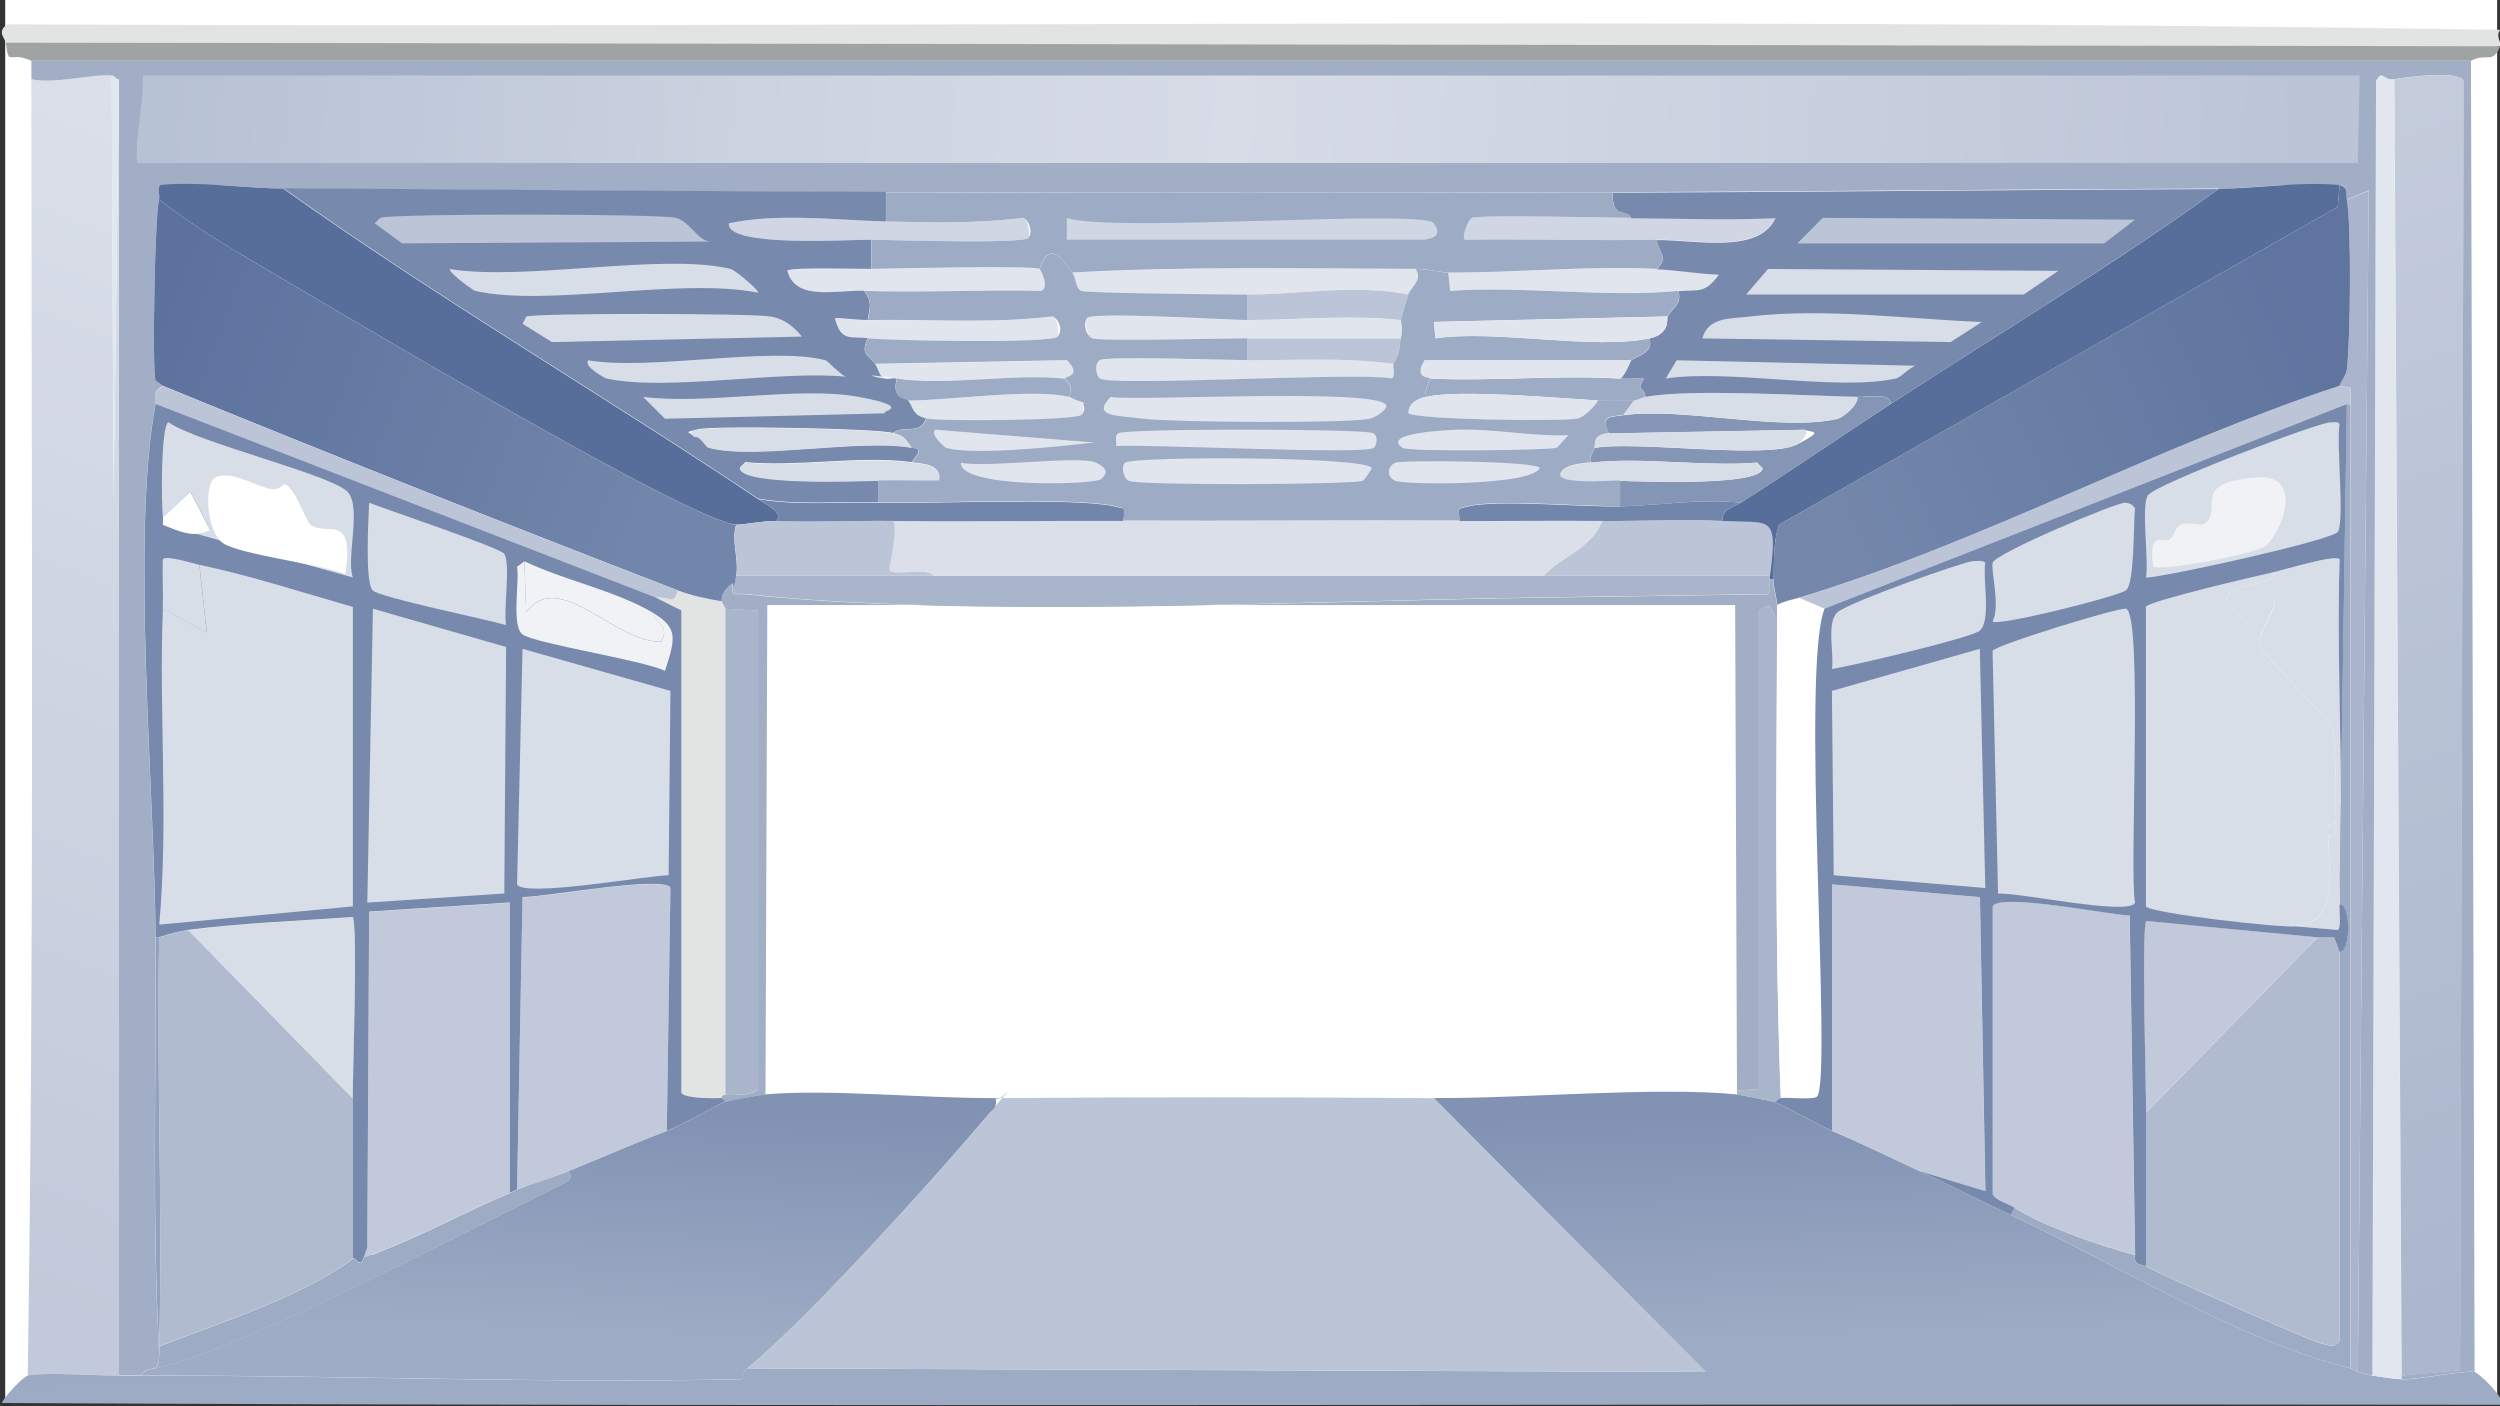 <?xml version="1.0" encoding="UTF-8"?>
<svg id="Ebene_1" xmlns="http://www.w3.org/2000/svg" xmlns:xlink="http://www.w3.org/1999/xlink" version="1.1" viewBox="0 0 1920 1080"><rect x="0" y="0" width="1920" height="1080" fill="#333333" stroke="none"/>
  <!-- Generator: Adobe Illustrator 29.2.1, SVG Export Plug-In . SVG Version: 2.1.0 Build 116)  -->
  <defs>
    <style>
      .st0 {
        fill: #7285aa;
      }

      .st1 {
        fill: #d8dee8;
      }

      .st2 {
        fill: #92a1bd;
      }

      .st3 {
        fill: #9eabc4;
      }

      .st4 {
        fill: #f0f2f6;
      }

      .st5 {
        fill: #a9b5cb;
      }

      .st6 {
        fill: #e2e6ee;
      }

      .st7 {
        fill: #d0d6e3;
      }

      .st8 {
        fill: #dadfe9;
      }

      .st9 {
        fill: #a1aec6;
      }

      .st10 {
        fill: #8495b5;
      }

      .st11 {
        fill: #bcc5d7;
      }

      .st12 {
        fill: #e2e3e3;
      }

      .st13 {
        fill: #fff;
      }

      .st14 {
        fill: #576e9a;
      }

      .st15 {
        fill: #778aad;
      }

      .st16 {
        fill: #9fa3a1;
      }

      .st17 {
        fill: #c1c9da;
      }

      .st18 {
        fill: url(#Unbenannter_Verlauf_50);
      }

      .st19 {
        fill: url(#Unbenannter_Verlauf_48);
      }

      .st20 {
        fill: url(#Unbenannter_Verlauf_45);
      }

      .st21 {
        fill: url(#Unbenannter_Verlauf_44);
      }

      .st22 {
        fill: url(#Unbenannter_Verlauf_47);
      }

      .st23 {
        fill: url(#Unbenannter_Verlauf_49);
      }

      .st24 {
        fill: url(#Unbenannter_Verlauf_46);
      }

      .st25 {
        fill: #e1e5ed;
      }

      .st26 {
        fill: #b0bbd0;
      }
    </style>
    <linearGradient id="Unbenannter_Verlauf_50" data-name="Unbenannter Verlauf 50" x1="249.4" y1="373.7" x2="134.2" y2="664.2" gradientTransform="translate(-482 -906) scale(2.8)" gradientUnits="userSpaceOnUse">
      <stop offset="0" stop-color="#dadfe9"/>
      <stop offset="1" stop-color="#c1c9da"/>
    </linearGradient>
    <linearGradient id="Unbenannter_Verlauf_49" data-name="Unbenannter Verlauf 49" x1="510.1" y1="633.7" x2="512" y2="694.4" gradientTransform="translate(-482 -906) scale(2.8)" gradientUnits="userSpaceOnUse">
      <stop offset="0" stop-color="#8192b3"/>
      <stop offset="1" stop-color="#9eabc4"/>
    </linearGradient>
    <linearGradient id="Unbenannter_Verlauf_48" data-name="Unbenannter Verlauf 48" x1="327.3" y1="627.6" x2="324.6" y2="690.2" gradientTransform="translate(-482 -906) scale(2.8)" gradientUnits="userSpaceOnUse">
      <stop offset="0" stop-color="#8192b3"/>
      <stop offset="1" stop-color="#9facc5"/>
    </linearGradient>
    <linearGradient id="Unbenannter_Verlauf_47" data-name="Unbenannter Verlauf 47" x1="781.4" y1="368.1" x2="885.2" y2="668.1" gradientTransform="translate(-482 -906) scale(2.8)" gradientUnits="userSpaceOnUse">
      <stop offset="0" stop-color="#c4ccdc"/>
      <stop offset="1" stop-color="#abb7cd"/>
    </linearGradient>
    <linearGradient id="Unbenannter_Verlauf_46" data-name="Unbenannter Verlauf 46" x1="217.7" y1="341.1" x2="803.3" y2="366.8" gradientTransform="translate(-482 -906) scale(2.8)" gradientUnits="userSpaceOnUse">
      <stop offset="0" stop-color="#b8c2d5"/>
      <stop offset=".3" stop-color="#cdd4e1"/>
      <stop offset=".5" stop-color="#d7dce7"/>
      <stop offset="1" stop-color="#bcc5d7"/>
    </linearGradient>
    <linearGradient id="Unbenannter_Verlauf_45" data-name="Unbenannter Verlauf 45" x1="218.3" y1="403.4" x2="352.1" y2="454.9" gradientTransform="translate(-482 -906) scale(2.8)" gradientUnits="userSpaceOnUse">
      <stop offset="0" stop-color="#5c729d"/>
      <stop offset="1" stop-color="#7285aa"/>
    </linearGradient>
    <linearGradient id="Unbenannter_Verlauf_44" data-name="Unbenannter Verlauf 44" x1="801.1" y1="402.5" x2="671.7" y2="459.4" gradientTransform="translate(-482 -906) scale(2.8)" gradientUnits="userSpaceOnUse">
      <stop offset="0" stop-color="#5f759f"/>
      <stop offset="1" stop-color="#7487ab"/>
    </linearGradient>
  </defs>
  <rect class="st13" x="4" y="-.3" width="1913.8" height="1075.8"/>
  <g id="Generatives_Objekt">
    <g>
      <path class="st12" d="M1920.2,35.5L4.5,32.7c-.3-2.5-7.6-8.7,1.4-14,637.1,3.1,1278.2-5.7,1914.3,4.2-3.9,4.8,1.1,10,0,12.6Z"/>
      <path class="st16" d="M1920.2,35.5c-6.1,14.3-10.4,4.7-22.4,11.2H24.1c-17.3-8.1-17.2,5.6-19.6-14l1915.7,2.8Z"/>
    </g>
    <g>
      <path class="st13" d="M1334,837.7v2.8c-64.3-6.1-163.5,3.3-232.8,2.8-111.9-.8-224.6-1-336.6,0-52.7.5-128.3-7.2-176.7-2.8l1.4-375.9h743.3l1.4,373Z"/>
      <path class="st5" d="M1364.8,475.9c-.5,122.4-1.9,245.2,2.8,367.4-2.8.4-3.1,2.9-5.6,2.8-1.8-.5-26.6-5.5-28-5.6v-2.8l16.8-1.4v-367.4c11.1-7.4,8.3-1,14,7Z"/>
      <path class="st9" d="M1364.8,464.7c0,3.7,0,7.5,0,11.2-5.7-8.1-2.9-14.4-14-7v367.4l-16.8,1.4-1.4-373h-743.3l-1.4,375.9c-2.5.2-29,5.1-30.9,5.6l-2.8-2.8c.2,0-1.1-2.1,2.8-2.8,7.9-1.5,17.3,2.6,25.2-4.2v-367.4l-25.2-1.4-2.8-5.6c-.2-8.4,8.1-13.3,8.4-14-1.3,11.3,2.2,7.6,9.8,8.4,171.6,18.5,422.1,5.5,600.2,2.8l185.1-2.8c2.9-1.7.7-8.2,1.4-11.2h2.8c-.2,5.9,2.8,15.2,2.8,19.6Z"/>
      <path class="st5" d="M716.9,442.2h642.3c-.1.9.2,1.9,0,2.8-.7,3.1,1.5,9.5-1.4,11.2l-185.1,2.8c-178.1,2.7-428.6,15.7-600.2-2.8-7.6-.8-11.1,2.9-9.8-8.4.1-.3,1.7.9,2.8-5.6h151.5Z"/>
      <path class="st11" d="M1322.8,400.1c36.8,2.1,42.8-6.4,36.5,42.1h-173.9c13.4-15,37-20.8,44.9-42.1,30.5.3,62.2-1.8,92.6,0Z"/>
      <path class="st5" d="M557,840.5v-373l25.2,1.4v367.4c-7.9,6.8-17.3,2.7-25.2,4.2Z"/>
      <path class="st8" d="M862.8,400.1c86,.4,172.1-.4,258,0s73-.4,109.4,0c-7.9,21.2-31.4,27-44.9,42.1h-468.4c-5.2-6.9-30.5.5-33.7-4.2s6.5-31,2.8-37.9c58.8.7,117.9-.3,176.7,0Z"/>
    </g>
    <g>
      <path class="st18" d="M91.4,60.8v995.7c-16,0-59.1-2.9-70.1,0,5.1-331.7,2.8-664.2,2.8-995.7,16.9,4.1,47.7-4.3,61.7-2.8l1.4,325.4,4.2-322.6Z"/>
      <g>
        <path class="st23" d="M1362,846.1c5.8,1.6,34.5,18.1,44.9,22.4,23,9.6,44.8,20.4,67.3,30.9,22.7,10.5,47.2,23,70.1,33.7,81,37.9,175.6,96.4,260.9,117.8,2.6.6,3.1,2.3,5.6,2.8,2.8.6,5.7,2.1,11.2,2.8,7.7,1,14.4,2.3,22.4,2.8,11.4.7,48.6-7.1,56.1-5.6,2.9.6,22.5,18.6,21,25.2-639.6-1-1282.5,1.9-1919.9-1.4-.7-1.9,15.5-19.9,19.6-21,11-2.9,54.1,0,70.1,0s11.2,0,16.8,0c153.6-.3,307.7,6.1,461.4,2.8,2.5-1-.6-4.6,4.2-8.4l736.3,2.8-209-210.4c69.3.5,168.5-8.9,232.8-2.8,1.4.1,26.2,5.1,28,5.6Z"/>
        <path class="st11" d="M1101.2,843.3l209,210.4-736.3-2.8c44.4-35.7,145.9-148.1,185.1-194.9s7.2-5.2,5.6-12.6c112-1,224.7-.8,336.6,0Z"/>
        <path class="st19" d="M764.6,843.3c1.6,7.4-2,8.3-5.6,12.6-39.2,46.8-140.7,159.2-185.1,194.9-4.8,3.8-1.7,7.5-4.2,8.4-153.7,3.3-307.8-3.1-461.4-2.8,1.2-4.1,7.8-4.9,11.2-5.6,61.9-13.1,243.6-107,309.9-140.2,4.4-2.2,12.2-4.8,7-11.2,25.2-10.1,50.3-21.4,75.7-30.9,11.8-4.4,42-21.6,44.9-22.4s28.3-5.4,30.9-5.6c48.5-4.4,124,3.3,176.7,2.8Z"/>
      </g>
      <path class="st6" d="M1838.8,60.8l5.6,995.7v2.8c-8.1-.5-14.7-1.8-22.4-2.8l2.8-994.3c5.4-9.1,13.3-1.3,14-1.4Z"/>
      <path class="st6" d="M91.4,60.8l-4.2,322.6-1.4-325.4c2.8.3,3.1,3,5.6,2.8Z"/>
      <path class="st22" d="M1844.5,1056.5l-5.6-995.7c8.9-1.2,49.5-7.2,53.3,1.4l-2.8,990.1-44.9,4.2Z"/>
      <g>
        <path class="st9" d="M1897.7,46.7l2.8,1006.9c-7.5-1.5-44.7,6.3-56.1,5.6v-2.8l44.9-4.2,2.8-990.1c-3.8-8.6-44.4-2.6-53.3-1.4s-8.6-7.7-14,1.4l-2.8,994.3c-5.5-.7-8.4-2.2-11.2-2.8l8.4-907.4-16.8,7c-.9-5.1,1.7-8.8-5.6-11.2-30.7-2.9-62.2,2.7-92.6,2.8-155.2.5-310.5,2.3-465.6,2.8-186,.6-372.2.6-558.2,0-154.1-.5-308.6-1.6-462.8-2.8-30.9-.2-62.7-5.6-94-2.8-3.1,1.4-.5,8.4-1.4,11.2-3.3,9.9-5.4,130.8-2.8,138.8l5.6,4.2c-8.3,5.1-4.4,7.4-5.6,14-19,101-.7,298.6,0,409.5.6,106.5-2.8,213.4,2.8,319.8-.3,4.7.4,7-2.8,11.2-3.4.7-10,1.5-11.2,5.6-5.6,0-11.3,0-16.8,0V60.8c-2.5.2-2.8-2.5-5.6-2.8-14-1.5-44.8,6.9-61.7,2.8v-14h1873.7Z"/>
        <path class="st5" d="M1810.8,1053.7c-2.5-.5-3.1-2.2-5.6-2.8V297.8l-8.4-1.4c1.5-4.1,5.1-8.1,5.6-12.6,2.7-22.9,3.6-109.3,0-130.4l16.8-7-8.4,907.4Z"/>
        <path class="st24" d="M1810.8,125.3H105.4c-1.9-19.7,5.2-46.5,4.2-67.3h1702.6l-1.4,67.3Z"/>
        <path class="st9" d="M1810.8,125.3l7,16.8H112.4c-8.1-5.6-6.2-8.8-7-16.8h1705.4Z"/>
        <path class="st2" d="M122.3,1034c0,1.8.1,3.8,0,5.6-5.6-106.4-2.2-213.3-2.8-319.8h2.8c-2.1,104.6,2.8,209.6,0,314.1Z"/>
      </g>
      <path class="st13" d="M1381.7,459l19.6,8.4c-18.5,45.2,5.9,358.3-5.6,374.5-2.3,3.2-22.6.6-28,1.4-4.7-122.3-3.3-245.1-2.8-367.4,0-3.7,0-7.5,0-11.2,5.2-3,11.2-3.9,16.8-5.6Z"/>
      <path class="st12" d="M554.2,461.8l2.8,5.6v373c-3.9.7-2.6,2.8-2.8,2.8-4.7.4-29.3.7-30.9-4.2v-370.2l-19.6-9.8c11.1-1.1,13.1,6.7,16.8-5.6,10.5,4.1,22.5,6.5,33.7,8.4Z"/>
      <g>
        <path class="st11" d="M1796.8,296.4l8.4,1.4v12.6h-2.8l-401.1,157.1-19.6-8.4c139-41.8,276.4-117.2,415.1-162.7Z"/>
        <g>
          <path class="st20" d="M565.4,402.9c-4.1,12.2,2.2,26.1,0,39.3s-2.7,5.3-2.8,5.6c-.3.8-8.6,5.6-8.4,14-11.2-1.9-23.1-4.3-33.7-8.4-132.3-51.1-264.3-103.3-395.5-157.1l-5.6-4.2c-2.6-8.1-.5-129,2.8-138.8,19.6,15.2,41.8,29.5,63.1,42.1,54.7,32.3,342.8,204.4,380.1,207.6Z"/>
          <path class="st21" d="M1802.4,153.3c3.6,21.1,2.7,107.6,0,130.4-.5,4.6-4.1,8.5-5.6,12.6-138.7,45.5-276.1,120.9-415.1,162.7-5.7,1.7-11.6,2.6-16.8,5.6,0-4.4-3-13.7-2.8-19.6.5-14.3-.4-28.2,4.2-42.1l429.1-244,1.4-16.8c7.3,2.4,4.7,6.2,5.6,11.2Z"/>
          <path class="st14" d="M1796.8,142.1l-1.4,16.8-429.1,244c-4.6,13.8-3.7,27.8-4.2,42.1h-2.8c.2-.9-.1-1.9,0-2.8,6.3-48.4.3-39.9-36.5-42.1-.2-9.2,8.4-10.4,14-14,38.8-24.6,76.5-50.7,115-75.7,84.3-54.8,170.8-106.7,252.4-165.5,30.4-.1,61.9-5.7,92.6-2.8Z"/>
          <path class="st14" d="M217.6,144.9c118.3,84.2,244.1,157.7,364.6,238.4,7.1,4.8,19.8,10.3,14,16.8-9.3-.3-26.4,3.2-30.9,2.8-37.2-3.2-325.4-175.3-380.1-207.6-21.4-12.6-43.5-26.9-63.1-42.1,1-2.8-1.7-9.8,1.4-11.2,31.2-2.8,63.1,2.6,94,2.8Z"/>
          <path class="st11" d="M520.6,453.4c-3.7,12.3-5.7,4.5-16.8,5.6L119.5,310.4c1.3-6.6-2.7-8.9,5.6-14,131.2,53.8,263.2,106,395.5,157.1Z"/>
          <path class="st11" d="M596.3,400.1c29.8,1.1,59.9-.4,89.8,0,3.7,6.8-3.9,36.3-2.8,37.9,3.1,4.7,28.4-2.7,33.7,4.2h-151.5c2.2-13.1-4.1-27.1,0-39.3,4.4.4,21.5-3.1,30.9-2.8Z"/>
          <path class="st7" d="M680.4,170.1c34.7.9,70.7,1.6,105.2-2.8,4.7,1.9,5.6,13.6,4.2,15.4-3.6,4.8-105.7,1.6-120.6,1.4-16.1-.2-111.9,6.2-109.4-12.6,38.7-8.1,81.4-2.4,120.6-1.4Z"/>
          <path class="st0" d="M674.8,386.1c40,1,151.6-4.1,180.9,2.8s7.2.5,7,11.2c-58.8-.3-117.9.7-176.7,0-29.8-.4-60,1.1-89.8,0,5.8-6.5-6.9-12.1-14-16.8,30.4,5.3,61.8,2,92.6,2.8Z"/>
          <path class="st25" d="M669.2,206.6c16.6-.3,123.2-2.7,129,0s7.9,14.2,1.4,16.8c-45.3-1.1-90.8,1.5-136,0-21.1-.7-52.9,8.3-58.9-15.4,2.4-2.9,55.8-1.3,64.5-1.4Z"/>
          <path class="st25" d="M666.4,245.9c47.1-.8,94.8,2.9,141.6-2.8,4.7,1.9,5.6,13.6,4.2,15.4-4.4,5.8-131.5,3.1-145.9,1.4-13.6-1.6-20.7,2.9-25.2-15.4,8.4,0,16.6,1.6,25.2,1.4Z"/>
          <path class="st25" d="M820.7,304.8c1,.3,7.4,4.3,11.2,4.2-.3,3.3,1.2,6.9-1.4,9.8-4,4.4-109.4,5.1-119.2,2.8-10.8-2.5-9.4-8.3-14-14,30.6.1,96.4-9.6,123.4-2.8Z"/>
          <g>
            <path class="st15" d="M680.4,147.7v22.4c-39.2-1-81.9-6.7-120.6,1.4-2.5,18.8,93.3,12.4,109.4,12.6v22.4c-8.7.2-62.2-1.5-64.5,1.4,6,23.7,37.8,14.7,58.9,15.4,6.5,8.8,4.4,12.6,2.8,22.4-8.6.2-16.8-1.4-25.2-1.4,4.6,18.3,11.6,13.8,25.2,15.4-5.6,12.6,0,12.6,5.6,19.6s3.4,10,7,11.2,6.8-.5,9.8,0c-4.5,16,6.9,15,8.4,16.8,4.6,5.7,3.2,11.5,14,14-4.6,13.3-16.8,4.6-25.2,11.2-13.8-3.5-138.6-5.8-150.1-2.8s-6.8,1.3-2.8,5.6c5-1,8.6,7.7,11.2,8.4,35,9.5,115.7-7.1,155.7,0,1,1.3,11.6-2,0,11.2-38.4-5.3-88,3.9-127.6,0l-4.2,4.2c-.1,13.8,92.7,10.2,106.6,9.8v16.8c-30.8-.8-62.1,2.5-92.6-2.8-120.5-80.7-246.4-154.2-364.6-238.4,154.2,1.2,308.7,2.3,462.8,2.8Z"/>
            <g>
              <path class="st11" d="M292,167.3c10.8-3.5,216.3-3.1,227.2,0s16.8,18,26.6,18.2l-237,1.4-21-15.4,4.2-4.2Z"/>
              <path class="st1" d="M345.3,206.6c57.7,9.5,164.1-12.7,216,0,3,.7,21.8,16.3,21,18.2-60.2-12-162.1,11.2-217.4-1.4-1.3-.3-19.3-13-19.6-16.8Z"/>
              <path class="st1" d="M404.2,243.1c9-2.8,174.6-2.5,187.9,0,10.4,1.9,17.2,7.5,23.8,15.4l-192.1,4.2-22.4-14,2.8-5.6Z"/>
              <path class="st1" d="M493.9,304.8c48.5,6.3,119.8-8.5,165.5,0s13.6,11.1,21,12.6l-169.7,4.2-16.8-16.8Z"/>
              <path class="st1" d="M451.8,276.7c47.3,8.2,140.5-11,182.3,0,1.1.3,11.7,11.2,15.4,12.6-50.5-5-137.4,11.4-183.7,1.4-1-.2-18-9.3-14-14Z"/>
              <path class="st1" d="M686,332.8c8.6,2.2,9.2,4.8,14,11.2-39.9-7.1-120.7,9.5-155.7,0-2.6-.7-6.2-9.4-11.2-8.4-4-4.3-1.5-4.5,2.8-5.6,11.4-3,136.3-.7,150.1,2.8Z"/>
            </g>
          </g>
          <path class="st25" d="M817.9,290.8c-39.6-4.2-90.9,5.7-129,0s-7.5.8-9.8,0c-3.6-1.2-4.8-8.5-7-11.2l147.3-2.8c12,12.7-1.4,13.1-1.4,14Z"/>
          <path class="st1" d="M700.1,355.3c7.9,1.1,23.3,1.3,21,14-15.4.3-30.9-.4-46.3,0s-106.7,3.9-106.6-9.8l4.2-4.2c39.7,3.9,89.3-5.3,127.6,0Z"/>
          <path class="st3" d="M817.9,290.8c0,1.9,7.5,3.9,2.8,14-27-6.8-92.8,2.9-123.4,2.8-1.5-1.9-12.9-.8-8.4-16.8,38.1,5.7,89.4-4.2,129,0Z"/>
          <path class="st10" d="M1451.8,310.4c-38.5,25-76.2,51.1-115,75.7-30.4-3.4-62.2,2.1-92.6,2.8v-19.6c15,.4,109.5,4.3,109.4-9.8l-4.2-4.2c-40.6,3.3-88-4.5-127.6,0-1.7-5.3,2-7.8,2.8-11.2,30.9-5.9,133.2,9,155.7-2.8s10.2-8.9,5.6-11.2l-150.1,2.8c-7.7-13.2,1-12.6,11.2-14,45.3-6.3,121.4,12.8,164.1,2.8,4.2-1,16.2-10.5,15.4-16.8,8.2.2,26.6-3.4,25.2,5.6Z"/>
          <path class="st7" d="M1252.6,167.3c36.9.3,73.8,1.6,110.8,0-12.8,28.1-63.2,16.3-91.2,16.8-49,.9-98.2-.7-147.3,0-2.6-1.4,2.1-15.4,5.6-16.8,5.6-2.4,105.6-.1,122,0Z"/>
          <path class="st25" d="M1272.3,206.6c15.8.8,31.8,3.5,47.7,4.2-10.7,15.1-15.7,11.1-30.9,12.6-55.4,5.4-119-4-175.3,0l-1.4-14c52.9.3,106.7-5.4,159.9-2.8Z"/>
          <path class="st1" d="M1426.5,304.8c.8,6.3-11.3,15.9-15.4,16.8-42.7,10-118.7-9.1-164.1-2.8,1.2-2,7.8-10.9,8.4-11.2s7.5-2.6,8.4-2.8c34.2-6.4,123.1-.8,162.7,0Z"/>
          <g>
            <path class="st15" d="M1704.2,144.9c-81.7,58.8-168.1,110.7-252.4,165.5,1.3-9-17.1-5.4-25.2-5.6-39.6-.8-128.5-6.4-162.7,0-2.1-9.4-7.4-3.6-1.4-14-6.1-.3-12.2.4-18.2,0,3.8-2.3,7.8-13.4,8.4-14,2.7-2.8,18.1-5.5,14-16.8,16.3-3.6,13.2-15.1,14-16.8,3.4-7,11.2-8.8,8.4-19.6,15.2-1.5,20.1,2.4,30.9-12.6-15.9-.7-31.9-3.4-47.7-4.2,9.8-9.6,1.9-11.6,0-22.4,27.9-.5,78.4,11.3,91.2-16.8-37,1.6-73.9.3-110.8,0-2.8-7.9-15.1,1.6-14-19.6,155.1-.5,310.4-2.3,465.6-2.8Z"/>
            <polygon class="st11" points="1399.9 167.3 1639.7 168.7 1615.9 187 1380.3 187 1399.9 167.3"/>
            <polygon class="st1" points="1357.8 206.6 1580.8 208 1554.2 226.2 1341 226.2 1357.8 206.6"/>
            <path class="st1" d="M1343.8,243.1c56.9-6.8,120.9,1.9,178.1,4.2l-23.8,15.4-190.7-2.8c4.5-16.6,21.5-15,36.5-16.8Z"/>
            <path class="st1" d="M1287.7,276.7l183.7,4.2c-5.1,1.2-11.3,8.9-15.4,9.8-45.2,9.9-127.4-7.4-176.7,0l8.4-14Z"/>
          </g>
          <path class="st3" d="M1244.2,290.8c6,.4,12.2-.3,18.2,0-6,10.4-.7,4.6,1.4,14-1,.2-8,2.6-8.4,2.8-9.4,0-18.9.6-28,0-29.3-1.8-107.1-8.7-131.8-2.8-2.4-4.6,3-13.2,2.8-14,48.3,2.2,97.6-3,145.9,0Z"/>
          <path class="st25" d="M1252.6,276.7c-.6.6-4.6,11.7-8.4,14-48.2-3-97.5,2.2-145.9,0-.3-1-13.1.3-4.2-14h158.5Z"/>
          <path class="st25" d="M1087.1,206.6c6.1,8.2-5.3,18.6-5.6,19.6-40.8-8.2-82.7,0-123.4,0s-121.7-.4-127.6-2.8-3.8-9.8-7-14c87.6-4.9,175.9-3.1,263.7-2.8Z"/>
          <g>
            <path class="st3" d="M1238.6,147.7c-1.1,21.3,11.2,11.8,14,19.6-16.4-.1-116.4-2.4-122,0-3.5,1.5-8.2,15.4-5.6,16.8,49.1-.7,98.2.9,147.3,0,1.9,10.8,9.8,12.8,0,22.4-53.2-2.6-107,3.1-159.9,2.8-6,0-14.2-2.8-25.2-2.8-87.8-.3-176-2.1-263.7,2.8-6.3-8.2-17.4-26.6-25.2-2.8-5.9-2.7-112.4-.3-129,0v-22.4c14.9.2,117,3.4,120.6-1.4s.4-13.5-4.2-15.4c-34.5,4.4-70.5,3.7-105.2,2.8v-22.4c186,.6,372.2.6,558.2,0Z"/>
            <path class="st7" d="M819.3,167.3c33.2,11.9,273.6-7.2,281.9,4.2s-5.1,11.8-7,12.6h-274.9v-16.8Z"/>
          </g>
          <path class="st0" d="M1336.8,386.1c-5.6,3.6-14.2,4.8-14,14-30.3-1.8-62.1.3-92.6,0-36.4-.4-73,.2-109.4,0-.1-10.7-2.7-8.9,7-11.2,22.7-5.4,87.9.7,116.4,0,30.3-.7,62.2-6.2,92.6-2.8Z"/>
          <path class="st25" d="M958.1,245.9c39.2-.2,78.5-4.1,117.8,0-.2.7,1.9,6.3,0,14h-117.8c-16.2,0-113.3,2.6-119.2,0-4.5-2-5.8-12.8-4.2-15.4,3.2-5.3,108.1,1.5,123.4,1.4Z"/>
          <path class="st25" d="M958.1,276.7c37.2,0,75.3-2.3,112.2,2.8-1.1,2.1,1.8,9.4-1.4,11.2-27.3-5-215.2,6.5-224.4,0s-2.3-12.4,0-14c4.6-3.3,98.8,0,113.6,0Z"/>
          <path class="st11" d="M1081.5,226.2c-1.5,4.8-4.5,14.9-5.6,19.6-39.3-4.1-78.6-.2-117.8,0v-19.6c40.7,0,82.6-8.2,123.4,0Z"/>
          <path class="st25" d="M1227.4,307.6c-2,4.6-11.3,13.1-15.4,14-11.5,2.5-126.5,1-130.4-4.2.7-8.2,6.8-10.9,14-12.6,24.7-5.9,102.5,1,131.8,2.8Z"/>
          <path class="st1" d="M1224.6,344c.9-4-1.1-10,11.2-11.2l150.1-2.8c4.6,2.4-3.7,10.2-5.6,11.2-22.5,11.8-124.8-3.1-155.7,2.8Z"/>
          <path class="st1" d="M1221.8,355.3c39.7-4.5,87,3.3,127.6,0l4.2,4.2c.1,14.1-94.4,10.2-109.4,9.8-6.6-.2-57.5,4.3-43.5-8.4,4.5-4.1,15.1-4.9,21-5.6Z"/>
          <path class="st11" d="M1075.9,259.9c-2.3,9.7.7,8.1-5.6,19.6-36.9-5.1-75-2.8-112.2-2.8v-16.8h117.8Z"/>
          <g>
            <path class="st3" d="M823.5,209.4c3.2,4.2,2.2,12.1,7,14s111.3,2.8,127.6,2.8v19.6c-15.3,0-120.3-6.7-123.4-1.4s-.3,13.5,4.2,15.4c5.9,2.6,103,0,119.2,0v16.8c-14.8,0-109-3.3-113.6,0s-2.3,12.4,0,14c9.2,6.5,197.1-5,224.4,0,3.2-1.8.3-9.1,1.4-11.2,6.3-11.6,3.3-9.9,5.6-19.6,1.9-7.8-.2-13.3,0-14,1.1-4.7,4.1-14.8,5.6-19.6s11.7-11.4,5.6-19.6c11.1,0,19.2,2.8,25.2,2.8l1.4,14c56.3-4,119.9,5.4,175.3,0,2.8,10.9-5,12.6-8.4,19.6l-179.5,4.2,1.4,12.6c45.9-6.9,121.9,9.2,164.1,0,4.1,11.4-11.3,14.1-14,16.8h-158.5c-8.9,14.3,3.9,13.1,4.2,14s-5.2,9.4-2.8,14c-7.2,1.7-13.3,4.5-14,12.6,4,5.2,118.9,6.7,130.4,4.2,4.2-.9,13.4-9.4,15.4-14,9.2.6,18.6,0,28,0-.6.3-7.2,9.2-8.4,11.2-10.2,1.4-19,.8-11.2,14-12.4,1.3-10.3,7.2-11.2,11.2s-4.5,5.9-2.8,11.2c-5.9.7-16.5,1.5-21,5.6-14.1,12.7,36.9,8.2,43.5,8.4v19.6c-28.5.7-93.7-5.4-116.4,0-9.7,2.3-7.2.5-7,11.2-86-.4-172.1.4-258,0,.1-10.7,2.7-8.9-7-11.2-29.3-6.9-140.9-1.8-180.9-2.8v-16.8c15.4-.4,30.9.3,46.3,0,2.3-12.8-13.1-12.9-21-14,11.6-13.2,1-9.9,0-11.2-4.8-6.4-5.4-9-14-11.2,8.4-6.6,20.7,2.1,25.2-11.2,9.8,2.3,115.2,1.6,119.2-2.8s1.1-6.5,1.4-9.8c-3.8.1-10.2-4-11.2-4.2,4.7-10.1-2.9-12.2-2.8-14s13.4-1.3,1.4-14l-147.3,2.8c-5.6-7-11.2-7-5.6-19.6,14.3,1.7,141.5,4.4,145.9-1.4s.4-13.5-4.2-15.4c-46.9,5.7-94.6,2-141.6,2.8,1.6-9.8,3.7-13.6-2.8-22.4,45.2,1.5,90.8-1.1,136,0,6.5-2.7-.6-16.5-1.4-16.8,7.9-23.8,18.9-5.4,25.2,2.8Z"/>
            <g>
              <path class="st25" d="M1280.7,243.1c-.8,1.7,2.3,13.3-14,16.8-42.2,9.2-118.1-6.9-164.1,0l-1.4-12.6,179.5-4.2Z"/>
              <path class="st25" d="M852.9,304.8c16.5,3.6,211.7-7.5,211.8,7,0,3.8-9.6,9.2-12.6,9.8-17.9,3.8-152.6,2.7-173.9,0s-40.1-1.5-25.2-16.8Z"/>
              <path class="st25" d="M864.2,355.3c8-5.1,186.3-4.8,189.3,4.2.2.6-5.7,9.4-7,9.8-8.5,2.9-171.4,3.8-179.5,0-4.7-2.2-6.1-11.9-2.8-14Z"/>
              <path class="st25" d="M962.3,330c11.8,0,88.7.3,92.6,2.8s2.3,9.7,0,11.2c-8.3,5.4-173.7-3.1-197.7-1.4.5-2.8-1.4-8,1.4-9.8,4.3-2.8,91-2.9,103.8-2.8Z"/>
              <path class="st25" d="M1071.7,355.3c5.1-2.1,110-1.3,110.8,4.2-6.1,13.7-103.1,13-110.8,9.8s-5.7-11.7,0-14Z"/>
              <path class="st25" d="M737.9,355.3c19.1,4.3,91.4-5.8,103.8,0s6,10.4,4.2,12.6c-3.6,4.4-109,7.6-108-12.6Z"/>
              <path class="st25" d="M1119.4,330c27.3-1,57.8,5.4,85.5,4.2-2.8,1.8-7.8,9.2-9.8,9.8-5.6,1.7-112.9,3.2-117.8,0-17.6-11.6,35.5-13.8,42.1-14Z"/>
              <path class="st25" d="M718.3,330l122,9.8c-24.7,3-92.7,10.2-113.6,4.2-.8-.2-12.9-10.3-8.4-14Z"/>
            </g>
          </g>
        </g>
        <g>
          <g>
            <path class="st17" d="M1474.2,899.4c-22.5-10.4-44.3-21.3-67.3-30.9v-189.3l113.6,9.8,4.2,225.8-50.5-15.4Z"/>
            <path class="st3" d="M1805.2,1050.9c-85.3-21.4-179.9-79.9-260.9-117.8l2.8-5.6c22.6,14.5,66,29.2,92.6,36.5-1.8,8.5,6.6,7.1,8.4,8.4,5.9,4.2,126,57.3,133.2,58.9,5.9,1.3,11.4,4.8,15.4-1.4v-298.7c8.8,1.3,8.8-37.7,0-36.5.8-6-.1-8,0-11.2l5.6-373h2.8v740.5Z"/>
            <path class="st26" d="M1796.8,731.1v298.7c-4,6.2-9.5,2.7-15.4,1.4-7.2-1.6-127.3-54.7-133.2-58.9v-117.8l131.8-134.6h12.6l4.2,11.2Z"/>
            <path class="st1" d="M1746.3,439.4c.5,12-37,7.5-36.5,21,0,1.2,13.5,15.1,15.4,18.2,43.8-43.6,7.9,6.5,9.8,15.4s54.3,58.4,56.1,64.5c3.2,10.9,2.9,58.8,2.8,72.9,0,2.1-5.5.7-5.6,2.8s5.7.8,5.6,2.8c-.3,6.6-5.5,3.3-5.6,5.6-1.5,21.9,11.7,64.3-25.2,68.7s-112.6-10.1-115-15.4v-230c2.3-4.6,86.4-24.1,98.2-26.6Z"/>
            <path class="st17" d="M1639.7,963.9c-26.6-7.3-70-22-92.6-36.5-5.4-3.5-12.4-4.6-16.8-9.8v-221.6c4.7-10.7,90.4,6.7,105.2,7l4.2,260.9Z"/>
            <path class="st17" d="M1779.9,719.9l-131.8,134.6c0-21-3.6-138.3,0-147.3l131.8,12.6Z"/>
            <path class="st1" d="M1796.8,683.4c-.1,3.2.8,5.3,0,11.2-.6,4.4,1.6,17.5-1.4,19.6l-32.3-2.8c36.9-4.4,23.8-46.9,25.2-68.7.2-2.3,5.3,1,5.6-5.6,0-2.1-5.7-.7-5.6-2.8s5.6-.7,5.6-2.8c.1-14.1.4-62-2.8-72.9-1.8-6.1-54.4-56.3-56.1-64.5s34-59-9.8-15.4c-1.9-3.1-15.4-17-15.4-18.2-.5-13.6,36.9-9.1,36.5-21,7.1-1.6,47.8-14,50.5-9.8-2.6,84.4,3.5,169.5,0,253.8Z"/>
            <g>
              <path class="st15" d="M1802.4,310.4l-5.6,373c3.5-84.3-2.6-169.4,0-253.8-2.7-4.2-43.4,8.3-50.5,9.8-11.8,2.6-95.9,22.1-98.2,26.6v230c2.4,5.3,103.6,16.8,115,15.4l32.3,2.8c3-2.2.8-15.2,1.4-19.6,8.8-1.3,8.8,37.7,0,36.5l-4.2-11.2h-12.6l-131.8-12.6c-3.6,9,0,126.3,0,147.3v117.8c-1.8-1.3-10.2,0-8.4-8.4l-4.2-260.9c-14.8-.3-100.4-17.7-105.2-7v221.6c4.4,5.2,11.4,6.3,16.8,9.8l-2.8,5.6c-22.9-10.7-47.4-23.1-70.1-33.7l50.5,15.4-4.2-225.8-113.6-9.8v189.3c-10.4-4.3-39.1-20.8-44.9-22.4,2.5.1,2.8-2.4,5.6-2.8,5.4-.8,25.8,1.8,28-1.4,11.5-16.2-12.9-329.2,5.6-374.5l401.1-157.1Z"/>
              <path class="st1" d="M1632.7,467.5c13.4,3,2.4,203.3,7,225.8-4.5,10.3-90-8.2-105.2-7l-4.2-186.5c2.9-4.6,97.1-33.5,102.4-32.3Z"/>
              <polygon class="st1" points="1520.5 498.3 1524.7 682 1408.3 672.2 1406.9 530.6 1520.5 498.3"/>
              <path class="st1" d="M1632.7,386.1c3.6.7,4.8,1.2,7,4.2-1.3,10.7-.2,58.2-7,63.1s-99.2,28.1-102.4,23.8c6.1-11.3-1.3-38.7,0-44.9,1.5-7.2,96.8-47.3,102.4-46.3Z"/>
              <path class="st1" d="M1514.9,431c2.7,0,8.2-1.1,9.8,1.4-2.2,12,4.8,43.5-4.2,51.9-5.7,5.4-98.2,27.1-113.6,29.5,2-10.9-4.5-35.6,4.2-43.5s98.2-39.3,103.8-39.3Z"/>
              <g>
                <path class="st1" d="M1789.8,324.4c2.3.2,5.6-1.1,7,1.4-2.7,14.2,4.1,74.7-1.4,82.7-4.3,6.2-129.5,34.2-147.3,35.1,2.4-12.7-3.9-54.6,1.4-63.1s132.7-56.8,140.2-56.1Z"/>
                <path class="st4" d="M1736.5,366.5c34.3.4,13.4,46.3,2.8,53.3-7.7,5.1-75,18.7-85.5,15.4-4.4-29.6,8.4-17.6,12.6-21s3.5-8.6,8.4-11.2,16.1.4,16.8,0c12.2-6,2.4-20,11.2-28s31.8-8.4,33.7-8.4Z"/>
              </g>
            </g>
          </g>
          <g>
            <path class="st3" d="M119.5,1050.9c3.2-4.3,2.5-6.5,2.8-11.2s0-3.8,0-5.6c48-19,107.8-37.2,148.7-67.3,1.5-1.1,4.4,4.6,7,2.8l4.2-11.2c-.8,9.1,5.3,4.5,9.8,2.8,32.9-12.5,66.8-31.3,99.6-44.9,4.2-1.7,5.1-2.6,5.6-2.8,12.5-5.2,26.5-8.9,39.3-14,5.2,6.4-2.6,9-7,11.2-66.4,33.3-248.1,127.2-309.9,140.2Z"/>
            <path class="st17" d="M512.1,868.6c-25.4,9.5-50.5,20.7-75.7,30.9s-26.8,8.9-39.3,14l4.2-224.4c15.9.4,109.2-17,113.6-7l-2.8,186.5Z"/>
            <path class="st26" d="M270.9,843.3v123.4c-40.9,30.2-100.7,48.3-148.7,67.3,2.8-104.5-2.1-209.6,0-314.1,6.1-2,16.5-4.9,22.4-5.6l126.2,129Z"/>
            <path class="st17" d="M391.5,916.2c-32.8,13.6-66.7,32.3-99.6,44.9s-10.6,6.3-9.8-2.8l1.4-258,108-7v223Z"/>
            <path class="st1" d="M270.9,843.3l-126.2-129c41.5-5.2,84.5-7,126.2-9.8,4,5.7,0,121,0,138.8Z"/>
            <g>
              <path class="st15" d="M503.7,459l19.6,9.8v370.2c1.5,4.9,26.2,4.6,30.9,4.2l2.8,2.8c-2.9.9-33.1,18.1-44.9,22.4l2.8-186.5c-4.4-10-97.7,7.4-113.6,7l-4.2,224.4c-.5.2-1.4,1.1-5.6,2.8v-223l-108,7-1.4,258-4.2,11.2c-2.6,1.8-5.5-3.9-7-2.8v-123.4c0-17.8,4-133.2,0-138.8-41.7,2.9-84.8,4.6-126.2,9.8-6,.8-16.4,3.6-22.4,5.6h-2.8c-.7-110.9-19-308.5,0-409.5l384.3,148.7Z"/>
              <g>
                <path class="st1" d="M401.3,498.3l113.6,32.3-1.4,141.6c-15.9.1-111.8,17.3-116.4,7l4.2-180.9Z"/>
                <path class="st1" d="M283.5,386.1c12.7,5.1,100.9,34.6,103.8,39.3,5,8-.8,43.2,1.4,54.7-14.5-4.4-96.3-21-102.4-26.6s-3.4-54.5-2.8-67.3Z"/>
                <path class="st4" d="M500.9,470.3c20.1,11.8,18,19.9,9.8,44.9-17.7-8.4-99.5-20.8-109.4-28-8.8-6.5-2.1-41.1-4.2-51.9l5.6-4.2,1.4,39.3c24.9-34.8,68.8,24,103.8,22.4,6.5-12.7-3.8-13.4-7-22.4Z"/>
                <path class="st4" d="M500.9,470.3c3.2,9,13.5,9.7,7,22.4-35,1.6-78.9-57.2-103.8-22.4l-1.4-39.3c30.3,14.7,69.5,22.4,98.2,39.3Z"/>
                <path class="st1" d="M153.1,433.8l5.6,51.9-33.7-18.2c.5-12.5-.4-25.3,0-37.9,2.3-3.6,23.2,3.2,28,4.2Z"/>
                <g>
                  <path class="st1" d="M125.1,467.5l33.7,18.2-5.6-51.9c39.5,8.3,79,21.3,117.8,32.3v230l-148.7,14c7.3-80.6-.4-161.9,2.8-242.6Z"/>
                  <path class="st1" d="M235.9,498.3c20-4.9,38.8,26.7,28,44.9-4.8,4-44.8-40.8-28-44.9Z"/>
                </g>
                <g>
                  <polygon class="st1" points="286.4 467.5 388.7 496.9 387.3 686.2 282.1 693.2 286.4 467.5"/>
                  <path class="st1" d="M367.7,498.3c2.6-.9,7.9.6,11.2,0,2.2,1.1,9.9,39.3,5.6,44.9-4.3,3.6-45.4-34.9-16.8-44.9Z"/>
                </g>
                <g>
                  <path class="st1" d="M125.1,402.9c11.9,4.8,24.7,10.7,36.5,4.2l-15.4-29.5-21,19.6c-1.4-8.2-1.8-70.7,4.2-72.9,21.8,15.5,124.5,40.1,137.4,53.3,11.3,11.6-1.2,51.1,4.2,65.9l-145.9-40.7Z"/>
                  <path class="st13" d="M125.1,402.9c-.1-1.8.3-3.8,0-5.6l21-19.6,15.4,29.5c-11.8,6.5-24.6.6-36.5-4.2Z"/>
                  <path class="st13" d="M165.7,366.5c11.2-5,28.9,5.5,39.3,8.4s11.8-3.6,14-2.8c7.9,2.8,15.5,27.6,19.6,30.9,11.8,9.4,34.2-10.6,26.6,37.9-18.4-7.6-81-14.9-94-23.8s-14.7-46.4-5.6-50.5Z"/>
                </g>
              </g>
            </g>
          </g>
        </g>
      </g>
    </g>
  </g>
</svg>
